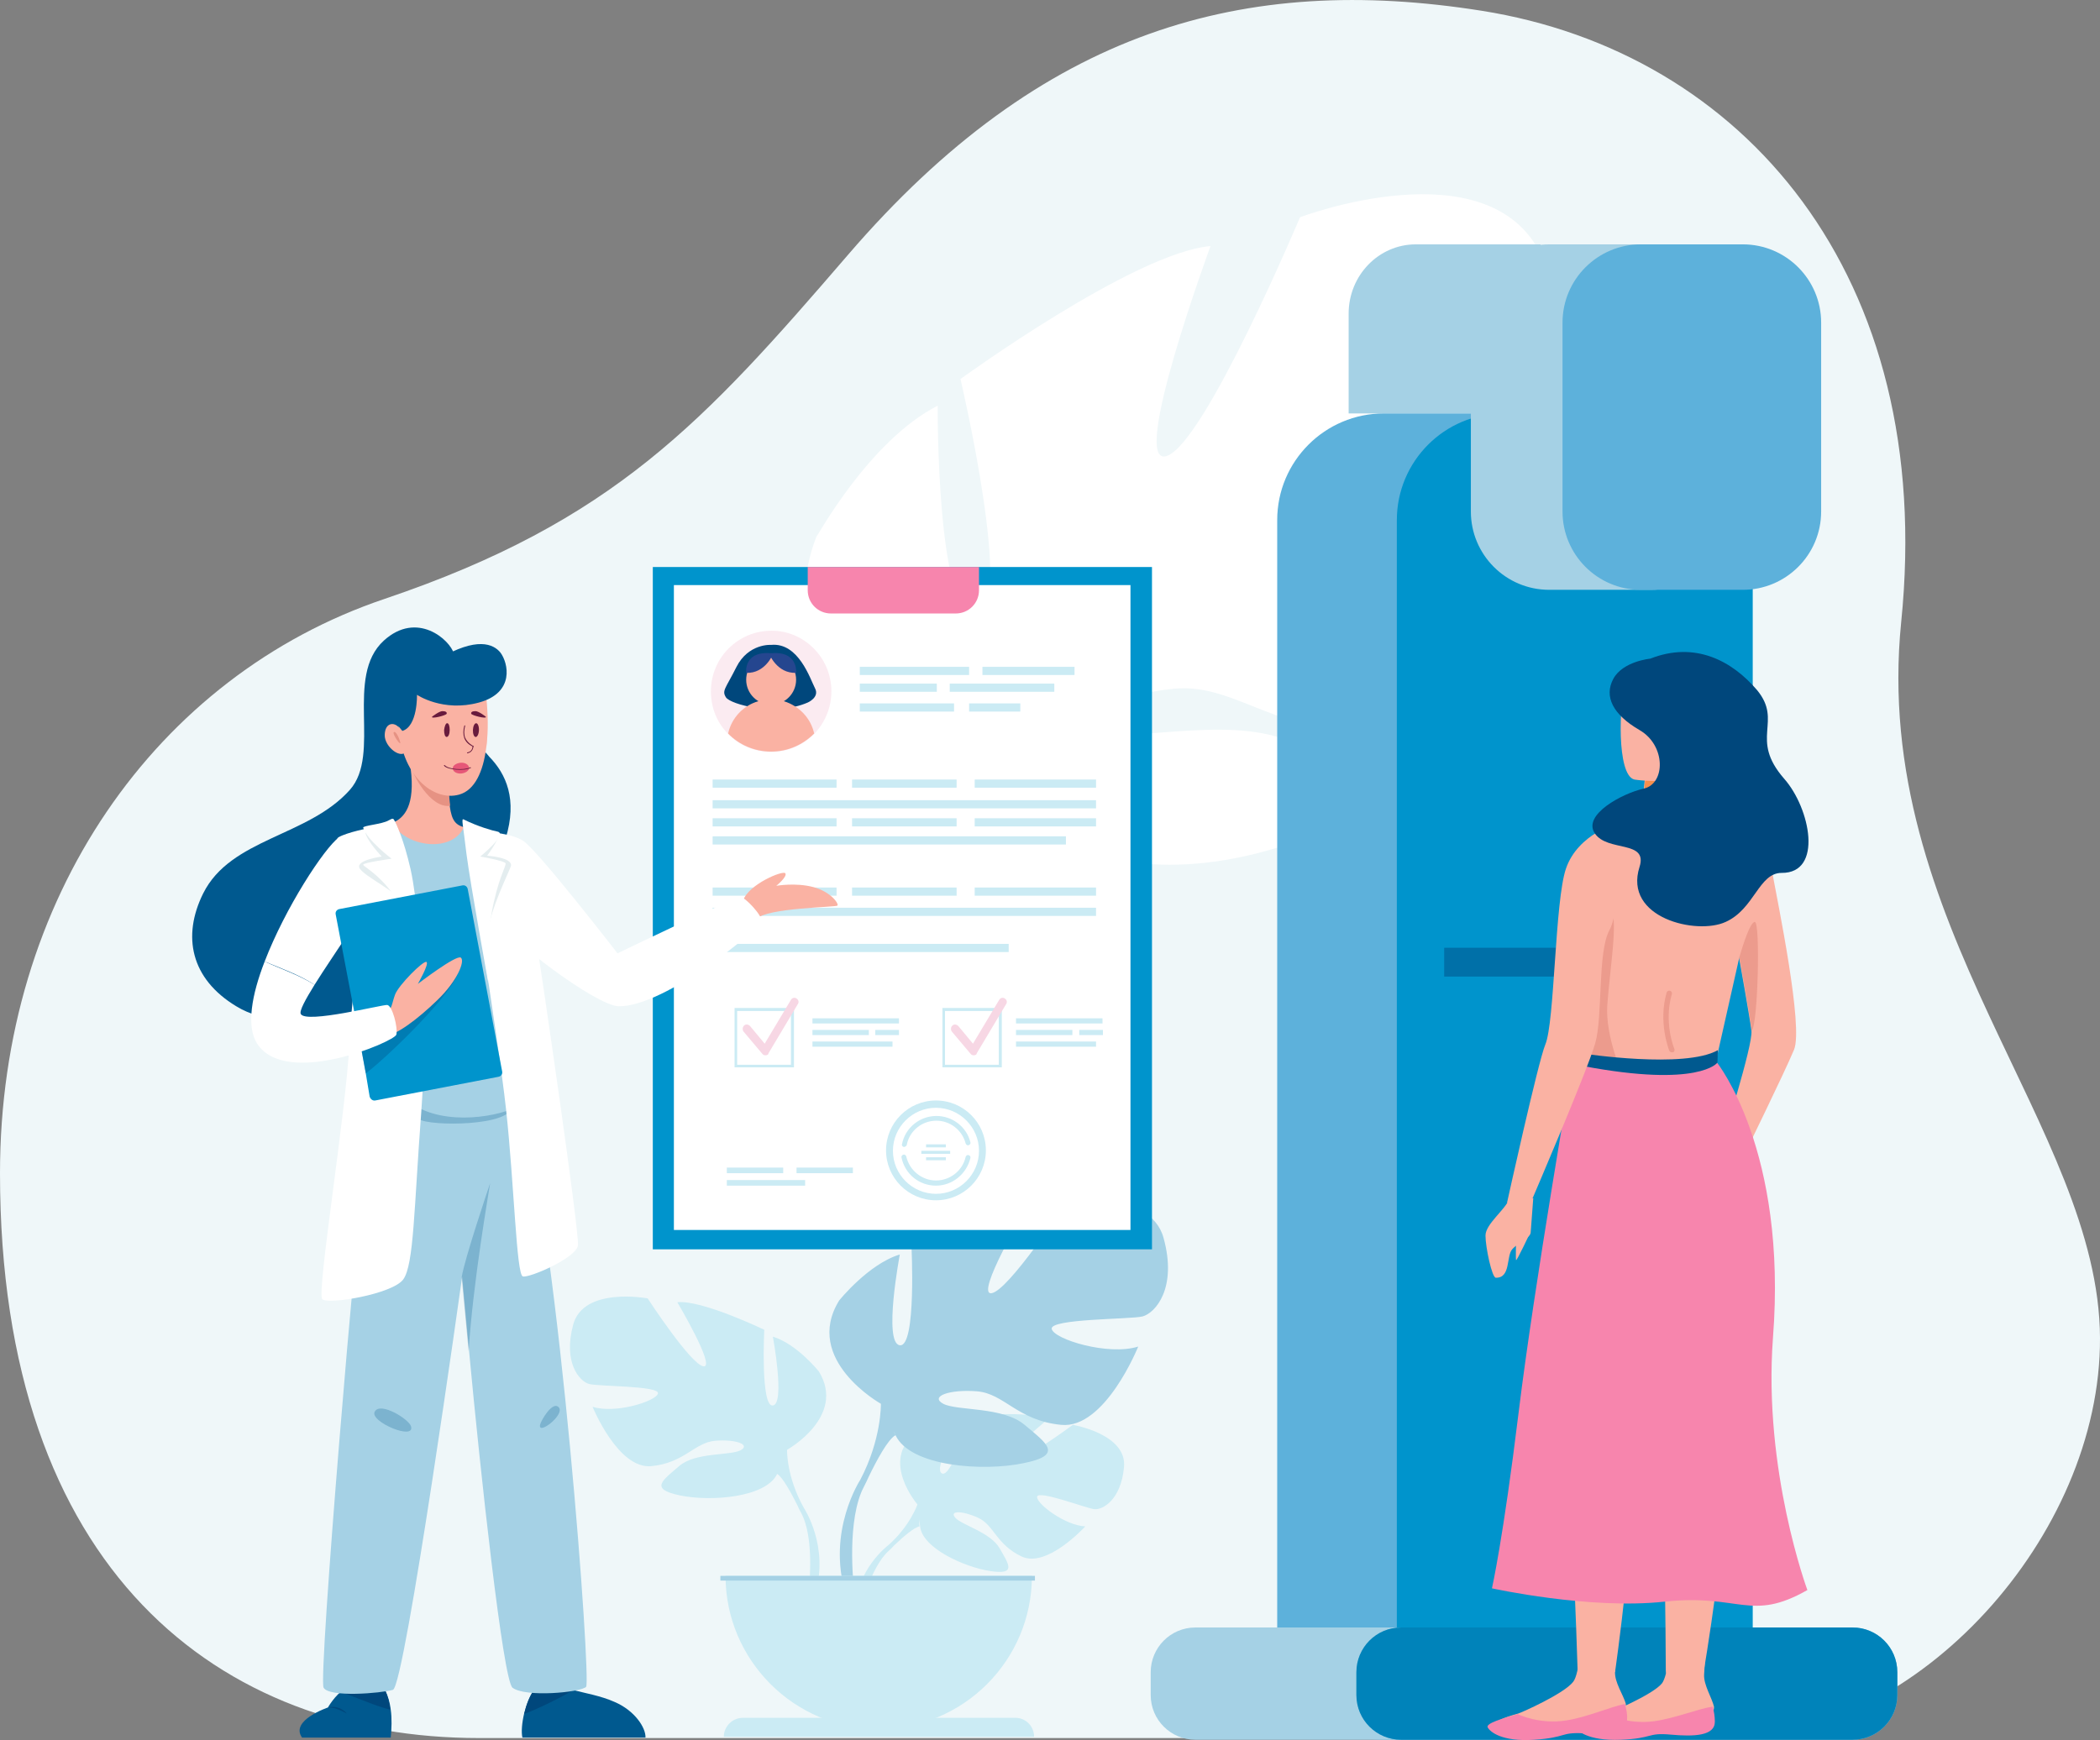 <?xml version="1.0" encoding="utf-8"?>
<!-- Generator: Adobe Illustrator 25.2.0, SVG Export Plug-In . SVG Version: 6.00 Build 0)  -->
<svg version="1.1" id="Layer_1" xmlns="http://www.w3.org/2000/svg" xmlns:xlink="http://www.w3.org/1999/xlink" x="0px" y="0px"
	 viewBox="0 0 488 404.5" style="enable-background:new 0 0 488 404.5;" xml:space="preserve">
<rect x="0" y="0" width="488" height="404.5" fill="#808080" stroke="none"/>
<style type="text/css">
	.st0{fill:#EFF7F9;}
	.st1{fill:#FFFFFF;}
	.st2{fill:#CBEBF4;}
	.st3{fill:#A5D1E5;}
	.st4{fill:#5DB1DB;}
	.st5{fill:#0094CC;}
	.st6{opacity:0.3;}
	.st7{fill:#00598F;}
	.st8{fill:#9DDEDA;}
	.st9{fill:#F785AD;}
	.st10{opacity:0.5;}
	.st11{fill:#F7D7E4;}
	.st12{fill:#00477C;}
	.st13{fill:#FAB2A3;}
	.st14{fill:#25468F;}
	.st15{opacity:0.6;fill:#00598F;enable-background:new    ;}
	.st16{fill:#F48F4E;}
	.st17{opacity:0.7;fill:#E69283;enable-background:new    ;}
	.st18{fill:#E69283;}
	.st19{opacity:0.25;fill:#00598F;enable-background:new    ;}
	.st20{fill:#E4EDEF;}
	.st21{opacity:0.4;fill:#00598F;enable-background:new    ;}
	.st22{fill:#681B3D;}
	.st23{fill:#E65778;}
</style>
<g id="Layer_2_1_">
</g>
<g id="Layer_1_1_">
	<g>
		<g>
			<path class="st0" d="M402.3,404c-90.6,0-161.9,0-291,0C51.1,404,0,365.2,0,272.7c0-63.9,36.3-115.6,89.4-133.5
				c53.2-18,74.2-41.1,107.6-79.9C242.2,6.7,289.3-6.2,344.3,2.5c60.6,9.6,105.7,61.3,97.5,142.1c-7.1,70.4,46,117.6,46.2,166.4
				C488.2,357.1,445.4,404,402.3,404z"/>
		</g>
		<g>
			<path class="st1" d="M217.9,94.3c0,0-0.3,49.3,8.9,48.8c9.2-0.5-3.6-55-3.6-55s40.4-29.4,58.1-30.9c0,0-19,51.6-10.2,48.8
				c8.8-2.8,31-55.5,31-55.5s43.9-16.7,56.1,8.9s2.9,41.2-3.6,44.1c-6.4,2.9-49.7,10.2-47.6,15.6c2.1,5.4,33,9.1,48.3,1.1
				c0,0-9.9,47.6-33.9,49.6c-24,2-33.9-11.2-48.7-9.7c-14.8,1.5-24.7,7.4-16.7,10c8,2.6,32.2-4.5,45.8,3.3s24.4,12.5,3.2,20.8
				c-57.9,22.5-82.7-18-82.7-18s-46.4-15.9-32.6-51.4C189.8,124.9,202,102.4,217.9,94.3z"/>
		</g>
		<g>
			<g>
				<g>
					<path class="st2" d="M213.2,349.7c0,0-8.7-10.1-0.5-16.5c0,0,5.9-3.6,10.8-3.3c0,0-6.9,11.5-4.6,12.6
						c2.2,1.1,6.7-13.4,6.7-13.4s13.5-1.3,17.9,0.8c0,0-11.6,9.5-9.1,10c2.4,0.6,14.9-8.7,14.9-8.7s12.6,2.1,11.9,9.8
						c-0.7,7.7-5,10-6.9,9.8c-1.9-0.2-13-4.5-13.3-2.9c-0.2,1.6,6.5,6.7,11.2,6.9c0,0-8.9,9.8-14.8,7c-5.9-2.8-6.4-7.3-10.1-9
						s-6.8-1.7-5.3,0c1.5,1.7,8.2,3.4,10.3,7.1c2.1,3.7,4,6.2-2.1,5.3s-16-5.4-16.4-10.5C213.2,349.7,213.2,349.7,213.2,349.7z"/>
				</g>
				<path class="st2" d="M254.9,341.2c0,0-34.1-1.3-41.7,8.5c0,0-1.7,5-6.8,9.5c0,0-7.3,5.4-7.8,15.1l1.3,0.1c0,0,2.3-10,6.6-13.9
					c0,0,0,0,0,0c0.6-0.5,1-1,1.3-1.3c1.9-1.8,4.6-4.2,5.9-4.4C213.6,354.8,210.3,342.7,254.9,341.2z"/>
			</g>
			<path class="st2" d="M182.9,337c0,0,13.8-7.7,7.4-18.2c0,0-5.1-6.4-10.7-8.1c0,0,2.9,15.6,0,16c-2.9,0.4-2-17.6-2-17.6
				s-14.5-7-20.2-6.4c0,0,9,15.2,6.1,14.9s-13-15.8-13-15.8s-14.9-2.8-17.3,6.1s1.5,13.2,3.7,13.8s16.4,0.4,16,2.2
				c-0.4,1.8-9.9,4.8-15.2,3.1c0,0,5.9,14.5,13.6,13.8s10.1-5.5,14.9-5.9s8.3,0.9,5.9,2.2c-2.4,1.3-10.5,0.4-14.3,3.7
				s-7,5.3,0.2,6.8c7.2,1.5,20,0.5,22.6-5c0.1-0.2,0.2-0.5,0.3-0.7c-0.2,0.5-0.3,0.7-0.3,0.7c1.3,0.8,3.3,4.5,4.7,7.3
				c0.2,0.5,0.5,1.1,1,2c0.2,0.4,0.3,0.7,0.4,0.9c2.6,6.3,1.2,17.3,1.2,17.3l1.5,0.4c3.4-11-2.6-20-2.6-20
				C182.7,343.2,182.9,337,182.9,337z"/>
			<path class="st3" d="M270.4,287.8c-3.1-11.6-22.8-8-22.8-8s-13.3,20.3-17.2,20.8c-3.9,0.5,8-19.6,8-19.6
				c-7.5-0.7-26.6,8.5-26.6,8.5s1.2,23.7-2.7,23.2c-3.9-0.5,0-21.1,0-21.1c-7.3,2.2-14.1,10.7-14.1,10.7c-8.5,13.8,9.7,24,9.7,24
				s0.2,8.2-4.8,17.7c0,0-7.8,11.9-3.4,26.4l2-0.5c0,0-1.8-14.5,1.6-22.9c0.1-0.3,0.3-0.7,0.5-1.1v0c0.6-1.2,1-2,1.3-2.7
				c1.8-3.7,4.4-8.6,6.2-9.6c0,0-0.2-0.3-0.4-0.9c0.1,0.3,0.3,0.6,0.4,0.9c3.4,7.3,20.3,8.5,29.8,6.5c9.4-1.9,5.3-4.6,0.2-8.9
				c-5.1-4.3-15.7-3.2-18.9-4.9s1.4-3.4,7.8-2.9s9.4,6.8,19.6,7.8c10.2,1,17.9-18.2,17.9-18.2c-7,2.2-19.6-1.7-20.1-4.1
				c-0.5-2.4,18.2-2.2,21.1-2.9C268.5,305.2,273.6,299.4,270.4,287.8z"/>
			<g>
				<path class="st2" d="M204.2,401.9c19.6,0,35.6-15.9,35.6-35.6h-71.2C168.6,385.9,184.6,401.9,204.2,401.9z"/>
			</g>
			<g>
				<path class="st2" d="M240.3,403.7h-72.1l0,0c0-2.4,2-4.4,4.4-4.4h63.4C238.3,399.3,240.3,401.2,240.3,403.7L240.3,403.7z"/>
			</g>
			<g>
				<rect x="167.4" y="366.3" class="st3" width="73.1" height="1.1"/>
			</g>
		</g>
		<g>
			<g>
				<path class="st3" d="M358,96.1h-44.6V72.9c0-8.9,7-16.1,15.6-16.1H358V96.1z"/>
			</g>
			<g>
				<path class="st4" d="M354.7,404.4h-33.1c-13.7,0-24.8-11.1-24.8-24.8V120.9c0-13.7,11.1-24.8,24.8-24.8h33.1
					c13.7,0,24.8,11.1,24.8,24.8v258.7C379.5,393.3,368.4,404.4,354.7,404.4z"/>
			</g>
			<g>
				<path class="st5" d="M382.5,404.4h-33.1c-13.7,0-24.8-11.1-24.8-24.8V120.9c0-13.7,11.1-24.8,24.8-24.8h33.1
					c13.7,0,24.8,11.1,24.8,24.8v258.7C407.3,393.3,396.2,404.4,382.5,404.4z"/>
			</g>
			<g>
				<path class="st3" d="M383.7,137.1H360c-10.1,0-18.2-8.2-18.2-18.2V75c0-10.1,8.2-18.2,18.2-18.2h23.7c10.1,0,18.2,8.2,18.2,18.2
					v43.9C401.9,129,393.8,137.1,383.7,137.1z"/>
			</g>
			<g>
				<path class="st4" d="M405,137.1h-23.7c-10.1,0-18.2-8.2-18.2-18.2V75c0-10.1,8.2-18.2,18.2-18.2H405c10.1,0,18.2,8.2,18.2,18.2
					v43.9C423.2,129,415,137.1,405,137.1z"/>
			</g>
			<g>
				<path class="st3" d="M430.5,404.4H277.8c-5.7,0-10.4-4.6-10.4-10.4v-5.3c0-5.7,4.6-10.4,10.4-10.4h152.7
					c5.7,0,10.4,4.6,10.4,10.4v5.3C440.9,399.8,436.2,404.4,430.5,404.4z"/>
			</g>
			<g>
				<path class="st5" d="M430.5,404.4H325.6c-5.7,0-10.4-4.6-10.4-10.4v-5.3c0-5.7,4.6-10.4,10.4-10.4h104.9
					c5.7,0,10.4,4.6,10.4,10.4v5.3C440.9,399.8,436.2,404.4,430.5,404.4z"/>
			</g>
			<g class="st6">
				<path class="st7" d="M430.5,404.4H325.6c-5.7,0-10.4-4.6-10.4-10.4v-5.3c0-5.7,4.6-10.4,10.4-10.4h104.9
					c5.7,0,10.4,4.6,10.4,10.4v5.3C440.9,399.8,436.2,404.4,430.5,404.4z"/>
			</g>
		</g>
		<g>
			<g>
				<path class="st8" d="M155.2,236.2C155.2,236.2,155.2,236.2,155.2,236.2C155.2,236.2,155.2,236.2,155.2,236.2
					C155.2,236.2,155.2,236.2,155.2,236.2z"/>
			</g>
			<g>
				<g>
					<g>
						<g>
							<rect x="151.7" y="131.8" class="st5" width="116" height="158.6"/>
						</g>
						<g>
							<rect x="156.6" y="136" class="st1" width="106.1" height="149.9"/>
						</g>
						<g>
							<path class="st9" d="M187.7,131.8v5.4c0,3,2.4,5.4,5.4,5.4h29c3,0,5.4-2.4,5.4-5.4v-5.4H187.7z"/>
						</g>
					</g>
					<g>
						<g>
							<rect x="168.9" y="271.4" class="st2" width="13.1" height="1.3"/>
						</g>
						<g>
							<rect x="185.1" y="271.4" class="st2" width="13.1" height="1.3"/>
						</g>
						<g>
							<rect x="168.9" y="274.3" class="st2" width="18.2" height="1.3"/>
						</g>
					</g>
					<g>
						<g>
							<g>
								<g>
									<g>
										<rect x="165.6" y="186" class="st2" width="89.1" height="1.9"/>
									</g>
								</g>
								<g>
									<g>
										<rect x="165.6" y="194.4" class="st2" width="82.1" height="1.9"/>
									</g>
								</g>
								<g>
									<g>
										<rect x="198" y="190.2" class="st2" width="24.3" height="1.9"/>
									</g>
									<g>
										<rect x="226.5" y="190.2" class="st2" width="28.2" height="1.9"/>
									</g>
									<g>
										<rect x="165.6" y="190.2" class="st2" width="28.8" height="1.9"/>
									</g>
								</g>
								<g>
									<g>
										<rect x="198" y="181.2" class="st2" width="24.3" height="1.9"/>
									</g>
									<g>
										<rect x="226.5" y="181.2" class="st2" width="28.2" height="1.9"/>
									</g>
									<g>
										<rect x="165.6" y="181.2" class="st2" width="28.8" height="1.9"/>
									</g>
								</g>
							</g>
							<g>
								<g>
									<g>
										<rect x="165.6" y="211" class="st2" width="89.1" height="1.9"/>
									</g>
								</g>
								<g>
									<g>
										<rect x="165.6" y="219.4" class="st2" width="68.8" height="1.9"/>
									</g>
								</g>
								<g>
									<g>
										<rect x="198" y="206.3" class="st2" width="24.3" height="1.9"/>
									</g>
									<g>
										<rect x="226.5" y="206.3" class="st2" width="28.2" height="1.9"/>
									</g>
									<g>
										<rect x="165.6" y="206.3" class="st2" width="28.8" height="1.9"/>
									</g>
								</g>
								<g>
									<g>
										<rect x="228.3" y="155" class="st2" width="21.4" height="1.9"/>
									</g>
									<g>
										<rect x="199.8" y="158.9" class="st2" width="17.9" height="1.9"/>
									</g>
									<g>
										<rect x="220.7" y="158.9" class="st2" width="24.3" height="1.9"/>
									</g>
									<g>
										<rect x="199.8" y="163.5" class="st2" width="21.9" height="1.9"/>
									</g>
									<g>
										<rect x="225.2" y="163.5" class="st2" width="11.9" height="1.9"/>
									</g>
									<g>
										<rect x="199.8" y="155" class="st2" width="25.4" height="1.9"/>
									</g>
								</g>
							</g>
						</g>
					</g>
					<g>
						<g>
							<g>
								<g>
									<g>
										<rect x="188.8" y="236.7" class="st2" width="20.1" height="1.2"/>
									</g>
								</g>
								<g>
									<g>
										<rect x="188.8" y="242.1" class="st2" width="18.6" height="1.2"/>
									</g>
								</g>
								<g>
									<g>
										<rect x="203.4" y="239.4" class="st2" width="5.5" height="1.2"/>
									</g>
									<g>
										<rect x="188.8" y="239.4" class="st2" width="13.1" height="1.2"/>
									</g>
								</g>
							</g>
						</g>
					</g>
					<g>
						<g>
							<g>
								<g>
									<g>
										<rect x="236.1" y="236.7" class="st2" width="20.1" height="1.2"/>
									</g>
								</g>
								<g>
									<g>
										<rect x="236.1" y="242.1" class="st2" width="18.6" height="1.2"/>
									</g>
								</g>
								<g>
									<g>
										<rect x="250.8" y="239.4" class="st2" width="5.5" height="1.2"/>
									</g>
									<g>
										<rect x="236.1" y="239.4" class="st2" width="13.1" height="1.2"/>
									</g>
								</g>
							</g>
						</g>
					</g>
					<g>
						<g>
							<g>
								<path class="st2" d="M217.5,275.6c-3.9,0-7.2-2.7-8-6.5c-0.1-0.3,0.1-0.6,0.4-0.7c0.3-0.1,0.6,0.1,0.7,0.4
									c0.7,3.2,3.6,5.6,6.9,5.6c3.3,0,6.2-2.3,6.9-5.5c0.1-0.3,0.4-0.5,0.7-0.4s0.5,0.4,0.4,0.7
									C224.6,272.9,221.3,275.6,217.5,275.6z"/>
							</g>
						</g>
						<g>
							<g>
								<path class="st2" d="M210.1,266.6c0,0-0.1,0-0.1,0c-0.3-0.1-0.5-0.4-0.4-0.6c0.7-3.8,4.1-6.6,8-6.6c3.7,0,7,2.5,7.9,6.1
									c0.1,0.3-0.1,0.6-0.4,0.7c-0.3,0.1-0.6-0.1-0.7-0.4c-0.8-3.1-3.6-5.3-6.8-5.3c-3.4,0-6.3,2.4-6.9,5.7
									C210.6,266.4,210.3,266.6,210.1,266.6z"/>
							</g>
						</g>
						<g>
							<g>
								<path class="st2" d="M217.5,279c-6.4,0-11.6-5.2-11.6-11.6s5.2-11.6,11.6-11.6s11.6,5.2,11.6,11.6
									C229.1,273.8,223.9,279,217.5,279z M217.5,257.5c-5.5,0-10,4.5-10,10c0,5.5,4.5,10,10,10c5.5,0,10-4.5,10-10
									C227.5,262,223,257.5,217.5,257.5z"/>
							</g>
						</g>
						<g>
							<g>
								<rect x="215.2" y="266" class="st2" width="4.6" height="0.7"/>
							</g>
							<g>
								<rect x="215.2" y="269" class="st2" width="4.6" height="0.7"/>
							</g>
							<g>
								<rect x="214.1" y="267.5" class="st2" width="6.7" height="0.7"/>
							</g>
						</g>
					</g>
					<g>
						<g>
							<g>
								<path class="st2" d="M184.5,248.1h-13.8v-13.8h13.8V248.1z M171.3,247.5h12.5V235h-12.5V247.5z"/>
							</g>
						</g>
					</g>
					<g>
						<g>
							<g>
								<path class="st2" d="M232.7,248.1H219v-13.8h13.8V248.1z M219.6,247.5h12.5V235h-12.5V247.5z"/>
							</g>
						</g>
					</g>
				</g>
				<g>
					<g class="st10">
						<path class="st11" d="M193.2,160.7c0,3.8-1.5,7.3-4,9.9c-2.6,2.6-6.1,4.2-10,4.2c-3.9,0-7.5-1.6-10-4.2c-2.5-2.5-4-6-4-9.9
							c0-7.8,6.3-14.1,14.1-14.1C186.9,146.6,193.2,152.9,193.2,160.7z"/>
					</g>
					<g>
						<path class="st12" d="M179.2,149.9c0,0-5.3-0.4-8.1,5.2c-2.5,5-3.4,5.4-2.4,7s11.4,4.5,19,1.2c0,0,2.8-1.2,1.7-3.3
							S185.6,149.3,179.2,149.9z"/>
					</g>
					<g>
						<ellipse class="st13" cx="179.2" cy="158" rx="5.8" ry="5.8"/>
					</g>
					<g>
						<path class="st13" d="M189.2,170.5c-2.6,2.6-6.1,4.2-10,4.2c-3.9,0-7.5-1.6-10-4.2c0.8-3.6,3.5-6.5,7-7.5c1-0.3,2-0.4,3-0.4
							c1.1,0,2.1,0.2,3,0.4C185.7,164.1,188.4,166.9,189.2,170.5z"/>
					</g>
					<g>
						<path class="st14" d="M179.7,151.9c0,0-1.8,4.7-6.3,4.5C173.4,156.4,172.7,151,179.7,151.9z"/>
					</g>
					<g>
						<path class="st14" d="M178.7,151.9c0,0,1.8,4.7,6.3,4.5C185,156.4,185.6,151,178.7,151.9z"/>
					</g>
				</g>
				<g>
					<g>
						<g>
							<path class="st11" d="M177.9,245.3c-0.3,0-0.6-0.1-0.8-0.4l-4.3-5.1c-0.3-0.4-0.3-1,0.1-1.4s1-0.3,1.4,0.1l3.4,4.1l6.1-10.2
								c0.3-0.5,0.9-0.6,1.3-0.3c0.5,0.3,0.6,0.9,0.3,1.3l-6.8,11.4C178.6,245.1,178.3,245.3,177.9,245.3
								C178,245.3,177.9,245.3,177.9,245.3z"/>
						</g>
					</g>
				</g>
				<g>
					<g>
						<g>
							<path class="st11" d="M226.3,245.3c-0.3,0-0.6-0.1-0.8-0.4l-4.3-5.1c-0.3-0.4-0.3-1,0.1-1.4s1-0.3,1.4,0.1l3.4,4.1l6.1-10.2
								c0.3-0.5,0.9-0.6,1.3-0.3c0.5,0.3,0.6,0.9,0.3,1.3l-6.8,11.4C227,245.1,226.7,245.3,226.3,245.3
								C226.3,245.3,226.3,245.3,226.3,245.3z"/>
						</g>
					</g>
				</g>
			</g>
		</g>
		<g>
			<rect x="335.6" y="220.3" class="st15" width="60" height="6.7"/>
		</g>
		<g>
			<g>
				<path class="st13" d="M416.9,244c-2.2,5.3-11.8,24.9-11.8,24.9l-4.9-3.4c0,0,7.2-22.6,6.8-25.9c-0.4-3.2-2.9-17.1-2.9-17.1
					l-0.7-30.1c0,0,7,2.8,8.4,10.2C413.2,210.2,419.1,238.7,416.9,244z"/>
			</g>
			<g>
				<path class="st13" d="M407.1,209.6L398,250l-32.3-1.5c0,0-2.3-28.3,2.4-39.4c4.7-11.1,7.6-15.3,7.6-15.3s5.4-6,27.8-1.3
					L407.1,209.6z"/>
			</g>
			<g>
				<path class="st13" d="M362,312.2c0,3.8,3,24.2,4.6,75.9c0,1,1,1.8,4,1c4.2-1.2,4.7-0.4,4.7-0.4s4.8-32.9,5.8-65.9
					C381.5,306.3,362,304,362,312.2z"/>
			</g>
			<g>
				<path class="st13" d="M395.9,192.6c-0.6-2.9-0.7-10.1,0-15.1l-0.8,0l-12.6,0.6c0,0-0.3,3.9-0.8,7.5c0,0,0,0.1,0,0.1
					c-0.5,3.2-0.9,5.7-0.7,6.6C381.8,195.5,396.4,195,395.9,192.6z"/>
			</g>
			<g>
				<path class="st16" d="M382.6,178.1c0,0-0.3,3.9-0.8,7.5c6.9,0.8,11.4-4.9,13.5-8.1L382.6,178.1z"/>
			</g>
			<g>
				<path class="st13" d="M379.8,181.2c0,0,16.2,2.7,17.7-7.4c1.5-10.1,4.6-16.6-5.6-18.7c-10.3-2.1-12.9,1.4-14.2,4.6
					C376.3,162.9,375.6,180.2,379.8,181.2z"/>
			</g>
			<g>
				<path class="st13" d="M384.5,312.4c-0.1,3.8,2.4,24.3,2.6,76c0,1,1,1.9,4,1.1c4.2-1.1,4.7-0.3,4.7-0.3s5.7-32.8,7.5-65.7
					C404.2,307,384.7,304.2,384.5,312.4z"/>
			</g>
			<g>
				<path class="st13" d="M397.4,399.9c-0.1,3.4-3.6,2.7-9,2.3s-3.4,0.5-11,0.9s-8.9-0.9-9.3-2c-0.4-1,1.2-1.6,5.1-2.7
					c0.5-0.1,10.8-4.4,13-7.1c2.9-3.7,2.7-30.3,2.7-30.3l7.8,10.2c0,0-0.3,12.1-0.7,18.1c-0.1,2.4,1.8,5.3,2.3,7.4
					C398.4,397.8,397.5,398.7,397.4,399.9z"/>
			</g>
			<g>
				<path class="st9" d="M388.2,403.2c-5.5-0.5-4,0.9-11.6,1.2c-7.6,0.3-10.3-2.1-10.7-3.2c-0.4-1,3.3-1.9,7.2-2.9l0,0.1
					c0,0,5,2.5,11.2,1.7c5.1-0.7,10.2-2.9,13.7-3.4c0.3,1.1,0.5,2.3,0.5,3.5C398.5,403.5,393.7,403.7,388.2,403.2z"/>
			</g>
			<g>
				<path class="st13" d="M377.1,399.3c-0.1,3.4-3.5,2.8-9,2.5c-5.5-0.3-3.4,0.6-11,1.1s-8.9-0.7-9.3-1.8c-0.4-1,1.1-1.7,5-2.8
					c0.5-0.1,10.7-4.6,12.8-7.4c2.9-3.8,1.9-30.4,1.9-30.4l8,10c0,0,0,12.1-0.2,18.1c-0.1,2.5,1.9,5.3,2.5,7.4
					C378,397.2,377.1,398.1,377.1,399.3z"/>
			</g>
			<g>
				<path class="st9" d="M368,402.9c-5.5-0.3-3.9,1-11.5,1.5c-7.6,0.5-10.3-1.9-10.8-2.9c-0.4-0.9,3.2-2,7.1-3.1l0,0.1
					c0,0,5,2.4,11.2,1.4c5.1-0.8,10.2-3.2,13.6-3.8c0.3,1.1,0.6,2.3,0.5,3.5C378.2,402.9,373.4,403.2,368,402.9z"/>
			</g>
			<g>
				<path class="st17" d="M377.1,250c0,0-4.1-9.1-3.6-16.4c0.7-9.6,3.2-23.6-0.2-22.2c-7.4,3-7.9,36.2-7.9,36.2L377.1,250z"/>
			</g>
			<g>
				<path class="st9" d="M365.4,247.6c0,0-8.9,51.2-12.5,80.7s-6.2,40.9-6.2,40.9s22.6,5,40.1,3.1s20,4.8,33.2-2.7
					c0,0-10.3-27.8-8-58.6c3.4-43.6-13-64-13-64S392.6,250.1,365.4,247.6z"/>
			</g>
			<g>
				<path class="st17" d="M388.5,244.6c-0.2,0-0.5-0.1-0.6-0.4c-0.1-0.3-2.6-6.6-0.6-13.5c0.1-0.3,0.4-0.5,0.8-0.4
					c0.3,0.1,0.5,0.4,0.4,0.8c-1.9,6.5,0.5,12.6,0.6,12.7c0.1,0.3,0,0.7-0.3,0.8C388.6,244.6,388.5,244.6,388.5,244.6z"/>
			</g>
			<g>
				<path class="st13" d="M350.7,278.7c-0.8,2.4-5.5,5.8-5.5,8.5s1.5,9.8,2.4,9.8c3.5,0.1,2.4-5,3.8-6.6s4.2-2.6,4.3-3.9
					s0.6-8,0.6-8S351.4,276.5,350.7,278.7z"/>
			</g>
			<g>
				<path class="st13" d="M355.6,286.5c0,0-3.2,6.8-3.3,6.4c-0.1-0.4,0-4.2,0-4.2L355.6,286.5z"/>
			</g>
			<g>
				<path class="st7" d="M399.1,247c0,0-4.2,5.9-31.2,0.8v-2.9c0,0,23.6,3.6,31.3-0.8L399.1,247z"/>
			</g>
			<g>
				<path class="st13" d="M376.2,191.2c0,0-9.5,2.5-12.3,10.7c-2.6,7.6-2.6,35.7-4.8,40.9c-1.7,4.1-8.9,36.8-8.9,36.8l6-1.2
					c0,0,12.7-29.6,14.5-35.9s0.5-21.1,3.3-26.3C376.9,211,376.2,191.2,376.2,191.2z"/>
			</g>
			<g>
				<path class="st17" d="M407.1,239.6c-0.4-3.2-2.9-17.1-2.9-17.1s2.3-8.3,3.6-8.2C409.1,214.5,408.5,238,407.1,239.6z"/>
			</g>
			<g>
				<path class="st12" d="M383.5,153.1c0,0-6.4,0.6-8.6,4.7c-2.2,4.1-0.1,8.3,6.1,11.9c6.2,3.6,6,12.5,1,13.6s-14.3,6.1-11.4,10.4
					c2.9,4.4,12.4,1.5,10.4,7.8c-3.8,11.9,13.3,15.9,20,12.8c6.7-3,7.7-11.4,13-11.4c9.7,0.1,6.7-15,0.6-21.9
					c-8.2-9.4-0.2-13.2-6.3-20.6C402.5,153.6,393.9,149,383.5,153.1z"/>
			</g>
		</g>
		<g>
			<g>
				<path class="st7" d="M117.5,194.9c-3.7,12.2-18.1,31.9-21.8,36.6c-3.7,4.7-10.5,5.9-29.6,5.5c-4.3-0.1-8.1-1.2-11.2-3.1
					c-10.6-6.4-12.6-16.3-7.7-26.2c6.4-12.9,24.4-13.2,34.1-24.1c7.4-8.3-1.3-26.3,7.9-34.7c7.7-7,15.4-0.2,16.3,3.1
					c0,0-1,15.7,4.2,20c1.3,1.1,2.8,2.4,4,3.9C117.6,179.9,120.3,185.8,117.5,194.9z"/>
			</g>
			<path class="st13" d="M100.8,199.9c-6.5-0.4-11.7-7.6-9-8.9c2.7-1.4,4.9-4.8,3.4-14c-1.2-7.4,5.3,1.4,7.9,5.1c0,0,0,0,0.1,0.1
				c0.6,0.9,1,1.5,1,1.5c0.1,1.4,0.2,2.6,0.3,3.6c0.5,3.5,1.3,4.9,4.8,5.2C113.7,193,107.3,200.3,100.8,199.9z"/>
			<path class="st18" d="M104.6,187.3c-4.5,0.7-8.8-7.2-9.2-9.6c0,0,4.9,2.4,6.8,3.8c0.3,0.2,0.6,0.4,0.9,0.6c0,0,0,0,0.1,0.1
				c0.6,0.9,1,1.5,1,1.5C104.4,185.1,104.5,186.3,104.6,187.3z"/>
			<path class="st13" d="M113.2,171.8c0,0.7-0.1,1.3-0.2,1.9c-0.7,5.7-2.7,10-6.3,11c-6,1.7-13.6-4.5-14.1-16.3
				c-0.6-11.9,1.4-14.6,6.7-14.6c5.3,0,13.6,7.1,13.6,7.1C113.3,164.7,113.5,168.5,113.2,171.8z"/>
			<path class="st13" d="M92.7,169.1c-1.1-1.3-3.2-1.2-3.3,1.7c-0.1,2.9,4.1,6,5.1,3.6C95.6,172,92.7,169.1,92.7,169.1z"/>
			<path class="st7" d="M90.8,403.9H70.2c0,0,0,0,0,0c-2.9-4,6-7,6-7s1.7-3,3.9-4.3c0.7-0.4,2-0.5,3.3-0.5c2.8,0.1,6.1,0.8,6.1,0.8
				c0.7,1.4,1.1,2.9,1.3,4.5C91.1,399.5,91,401.8,90.8,403.9z"/>
			<path class="st7" d="M150,403.9h-28.6c-0.3-1.3-0.1-3.5,0.4-5.6c0.5-2.1,1.3-4.1,2.1-5.2c0,0,3.1-1.3,5-1.6
				c0.6-0.1,1.2-0.1,1.4,0.2h0c0,0,0,0,0,0c0.2,0.4,1.2,0.8,2.7,1.1c2.7,0.7,6.7,1.4,9.8,2.8C147.5,397.6,150.1,401.6,150,403.9z"/>
			<path class="st12" d="M133.1,392.9c-2.2,1.4-8,4.3-11.3,5.5c0.5-2.1,1.3-4.1,2.1-5.2c0,0,3.1-1.3,5-1.6c0.5,0.1,0.9,0.1,1.4,0.2
				h0c0,0,0,0,0,0C130.6,392.2,131.6,392.5,133.1,392.9z"/>
			<path class="st12" d="M90.7,397.4c-2.8-0.6-8.1-2.9-11.2-4c0,0,1.8-0.7,3.9-1.3c2.8,0.1,6.1,0.8,6.1,0.8
				C90.1,394.2,90.5,395.8,90.7,397.4z"/>
			<path class="st3" d="M136.2,392.1c-1.3,1.3-14.1,2.5-17.1,0.2c-2.2-1.7-7.5-50.3-10.1-78.3c-0.7-7.7-1.3-13.6-1.5-16
				c-0.1-0.8-0.1-1.3-0.1-1.3s-13.3,95.3-16.1,96.1c-2.8,0.8-14.8,1.8-16.1-0.5c-1.3-2.3,7.9-110.9,9.4-118.8
				c1.5-7.9,4.3-20.1,8.9-23c4.6-2.8,27.6,5.9,27.6,5.9C130.1,290.4,137.4,390.8,136.2,392.1z"/>
			<path class="st19" d="M97.2,259.8c-0.1,1.9,19.5,2.3,21.5-1.9c2.1-4.4-22.7-1.1-22.7-0.1C95.9,258.9,97.2,259.8,97.2,259.8z"/>
			<path class="st3" d="M91.4,191.7c3.4,5.4,14.1,6.5,16.5,0.3c1.1-2.8,10.5,7.1,8.2,19c-1.3,6.9,7.6,43.1,5.1,45.5
				c-2.6,2.4-15.6,5.5-24.1,0.9c-8.6-4.6-7.5-61.9-7.4-64.2S91.4,191.7,91.4,191.7z"/>
			<path class="st1" d="M91.8,191c5.7,14.1,7.8,45.1,6.1,67.4c-1.7,22.4-1.7,35.6-4.2,39c-2.5,3.4-17.4,5.9-18.8,4.6
				s5.5-43.2,6.3-59.4c0.8-16.3,3.1-23.4,1.2-30.1c-1.9-6.7-5.6-16.8-3.7-17.9s7.1-2.2,8.7-2.4C89,191.9,91.8,191,91.8,191z"/>
			<path class="st20" d="M84.9,193.5c0.3,1.9,3.8,5.6,3.8,5.6s-5.9,0.8-5.2,2.6c0.8,1.9,9.3,5.8,10,8.2c0.7,2.4-0.4-11.2-1.9-13.1
				C90.2,194.7,84.9,193.5,84.9,193.5z"/>
			<path class="st1" d="M91.8,191c-0.4-0.8-0.4-0.9-1.5-0.3c-1.5,0.9-6.1,1.2-5.9,1.7c0.9,2.9,6.6,7.2,6.6,7.2s-6.6,0.9-6.6,1.4
				s5.8,3.2,9.4,11.2c3.5,7.9,4,10.3,4,10.3s-0.8-13.4-2.4-20.5C93.8,195,92.1,191.6,91.8,191z"/>
			<path class="st1" d="M85.4,209c0.3-3.2-6.6-14.4-6.6-14.4c-3.5,2.6-12.5,16.4-17.3,28.9c3.8,1.6,7.9,3,11.6,5.4
				C77.6,221.7,85.2,211.2,85.4,209z"/>
			<path class="st13" d="M172.7,209.3c1.2-3.7,9.3-7.1,9.8-6.3s-2.1,2.9-2.1,2.9s4.5-0.8,8.6,0.3c4.1,1.1,6,3.9,5.6,4.3
				c-0.4,0.4-16.4,0.5-18.8,3.1C173.4,216.1,172.7,209.3,172.7,209.3z"/>
			<path class="st1" d="M107.8,192c6,1.8,10.4,1.4,13.7,3.4s22,26.2,22,26.2s24.9-12.1,28.7-13c0.8-0.2,5,4.2,4.8,5.6
				c-0.2,1.3-22.2,19.8-33.2,19.7c-5.2,0-26.9-16.5-26.9-19.3C116.9,211.6,107.8,192,107.8,192z"/>
			<path class="st1" d="M107.8,192c0,0,7.9,48.5,9.8,65.9c1.9,17.4,2.4,38.4,3.9,38.8s12.4-4.3,12.8-7.2s-8.2-61.6-10.1-73.9
				C122.4,203.4,107.8,192,107.8,192z"/>
			<path class="st20" d="M115.9,194.2c-0.5,1.8-2.7,4.7-2.7,4.7s6.2,0.4,5.5,2.5c-0.8,2.1-4.7,10-5.2,14.7s-3.8-16.7-2.5-18.9
				C112.2,194.9,115.9,194.2,115.9,194.2z"/>
			<path class="st1" d="M107.8,190.5c3.2,1.6,6.7,2.6,7.8,2.8c2.5,0.5-4,5.8-4,5.8s5.8,1,5.9,1.6c0.1,0.7-1.9,3.8-3.3,11.8
				c-1.4,7.9-0.7,16.1-0.7,16.1s-4.2-23.1-5.1-30.1C107.6,191.5,107.1,190.1,107.8,190.5z"/>
			<path class="st5" d="M116.7,249.1c0.1,0.6-0.3,1.1-0.9,1.2l-28.6,5.5c-0.6,0.1-1.1-0.3-1.3-0.9l-0.9-5.4l-1.4-7.6L78,212.5
				c-0.1-0.6,0.3-1.1,0.9-1.2l28.6-5.5c0.6-0.1,1.1,0.3,1.2,0.9L116.7,249.1z"/>
			<path class="st21" d="M106.6,225.6c-0.8,4.8-16.4,20-21.6,23.9l-1.4-7.6C91.3,236.3,106.6,225.6,106.6,225.6z"/>
			<path class="st13" d="M89.8,235.1c1.3-0.4,1.2-1.7,2-3.9c0.8-2.2,6.6-8,7.3-7.6s-2,5.1-2,5.1s9-6.9,10-6.1c1,0.8-0.8,5.4-5.5,9.9
				c-4.4,4.3-9.9,8.4-11.5,7.9S89.8,235.1,89.8,235.1z"/>
			<path class="st7" d="M93.5,169.9c3.6-1.1,3.4-8.4,3.4-8.4s6,4.1,14.4,1.8s6.8-9.2,5-11.6c-1.6-2-5.5-3.8-14.4,1.5
				c-3.3,1.9-3.6-5.2-7.5-2.9c-3.8,2.2-7,12.4-4.7,15.1C92.2,168.3,93.5,169.9,93.5,169.9z"/>
			<path class="st1" d="M90,233.6c-1.2-0.1-18.9,4.4-20.1,2.1c-0.4-0.7,1.1-3.4,3.2-6.8c-3.7-2.3-7.9-3.7-11.6-5.4
				c-3,7.7-4.3,15-1.8,19c6.6,10.5,32-0.4,32.4-2C92.5,238.9,91.2,233.8,90,233.6z"/>
			<g>
				<path class="st22" d="M108.6,175.1C108.6,175.1,108.6,175.1,108.6,175.1c-0.1-0.1-0.1-0.2,0-0.2c1.1-0.2,1.2-1.1,1.2-1.4
					c-0.2-0.1-1.4-0.6-1.9-1.9c-0.3-0.9-0.3-1.8,0-2.9c0-0.1,0.1-0.1,0.1-0.1s0.1,0.1,0.1,0.1c-0.3,1.1-0.3,2,0,2.8
					c0.6,1.3,1.9,1.9,1.9,1.9l0.1,0l0,0.1C109.9,173.5,110.1,174.8,108.6,175.1C108.6,175.1,108.6,175.1,108.6,175.1z"/>
			</g>
			
				<ellipse transform="matrix(3.829871e-02 -0.999 0.999 3.829871e-02 -63.173 273.8)" class="st22" cx="110.7" cy="169.7" rx="1.6" ry="0.7"/>
			<path class="st22" d="M103.2,169.7c0,0.9,0.2,1.6,0.6,1.6c0.4,0,0.7-0.7,0.7-1.6c0-0.9-0.2-1.6-0.6-1.6
				C103.6,168.1,103.3,168.8,103.2,169.7z"/>
			<path class="st22" d="M100.4,166.6c-0.3,0.6,3.3-0.3,3.4-0.7s-0.3-0.6-1-0.6S100.5,166.5,100.4,166.6z"/>
			<path class="st22" d="M112.9,166.6c0.3,0.6-3.3-0.3-3.4-0.7s0.3-0.6,1-0.6S112.8,166.5,112.9,166.6z"/>
			<path class="st23" d="M105.2,178.7c0.1,0.7,1,1.2,2,1.1s1.9-0.7,1.8-1.4c-0.1-0.7-1-1.2-2-1.1S105.1,178,105.2,178.7z"/>
			<g>
				<path class="st22" d="M106,178.9c1.2,0.1,2.6,0,3.4-0.4c0.1,0,0.1-0.1,0-0.1c-0.1-0.1-0.1-0.1-0.2,0c-1.5,0.7-5,0.4-5.8-0.5
					c-0.1-0.1-0.1-0.1-0.2,0c-0.1,0-0.1,0.1,0,0.1C103.6,178.5,104.8,178.8,106,178.9z"/>
			</g>
			<path class="st18" d="M93,172.5c-0.3-1.2-1.1-2.7-1.5-2.3C91.1,170.6,93.3,173.7,93,172.5z"/>
			<path class="st19" d="M108.9,314.1c-0.7-7.7-1.3-13.6-1.5-16c-0.1-0.8-0.1-1.3-0.1-1.3c0.7-4.3,6.2-20.6,6.6-21.8
				C113.7,276.5,109.9,298,108.9,314.1z"/>
			<path class="st12" d="M76.2,396.9c2.8-0.7,4.4,1.4,4.4,1.4s-1.7-0.9-2.7-1.2C76.9,396.9,76.2,396.9,76.2,396.9z"/>
			<path class="st19" d="M95.5,331.5c-0.6-1.7-7.1-5.7-8.4-3.4C85.7,330.4,96.6,335,95.5,331.5z"/>
			<path class="st19" d="M125.5,331.2c-0.5,2.5,5.7-2.3,4.4-4C128.5,325.4,125.7,330.2,125.5,331.2z"/>
		</g>
	</g>
</g>
</svg>
